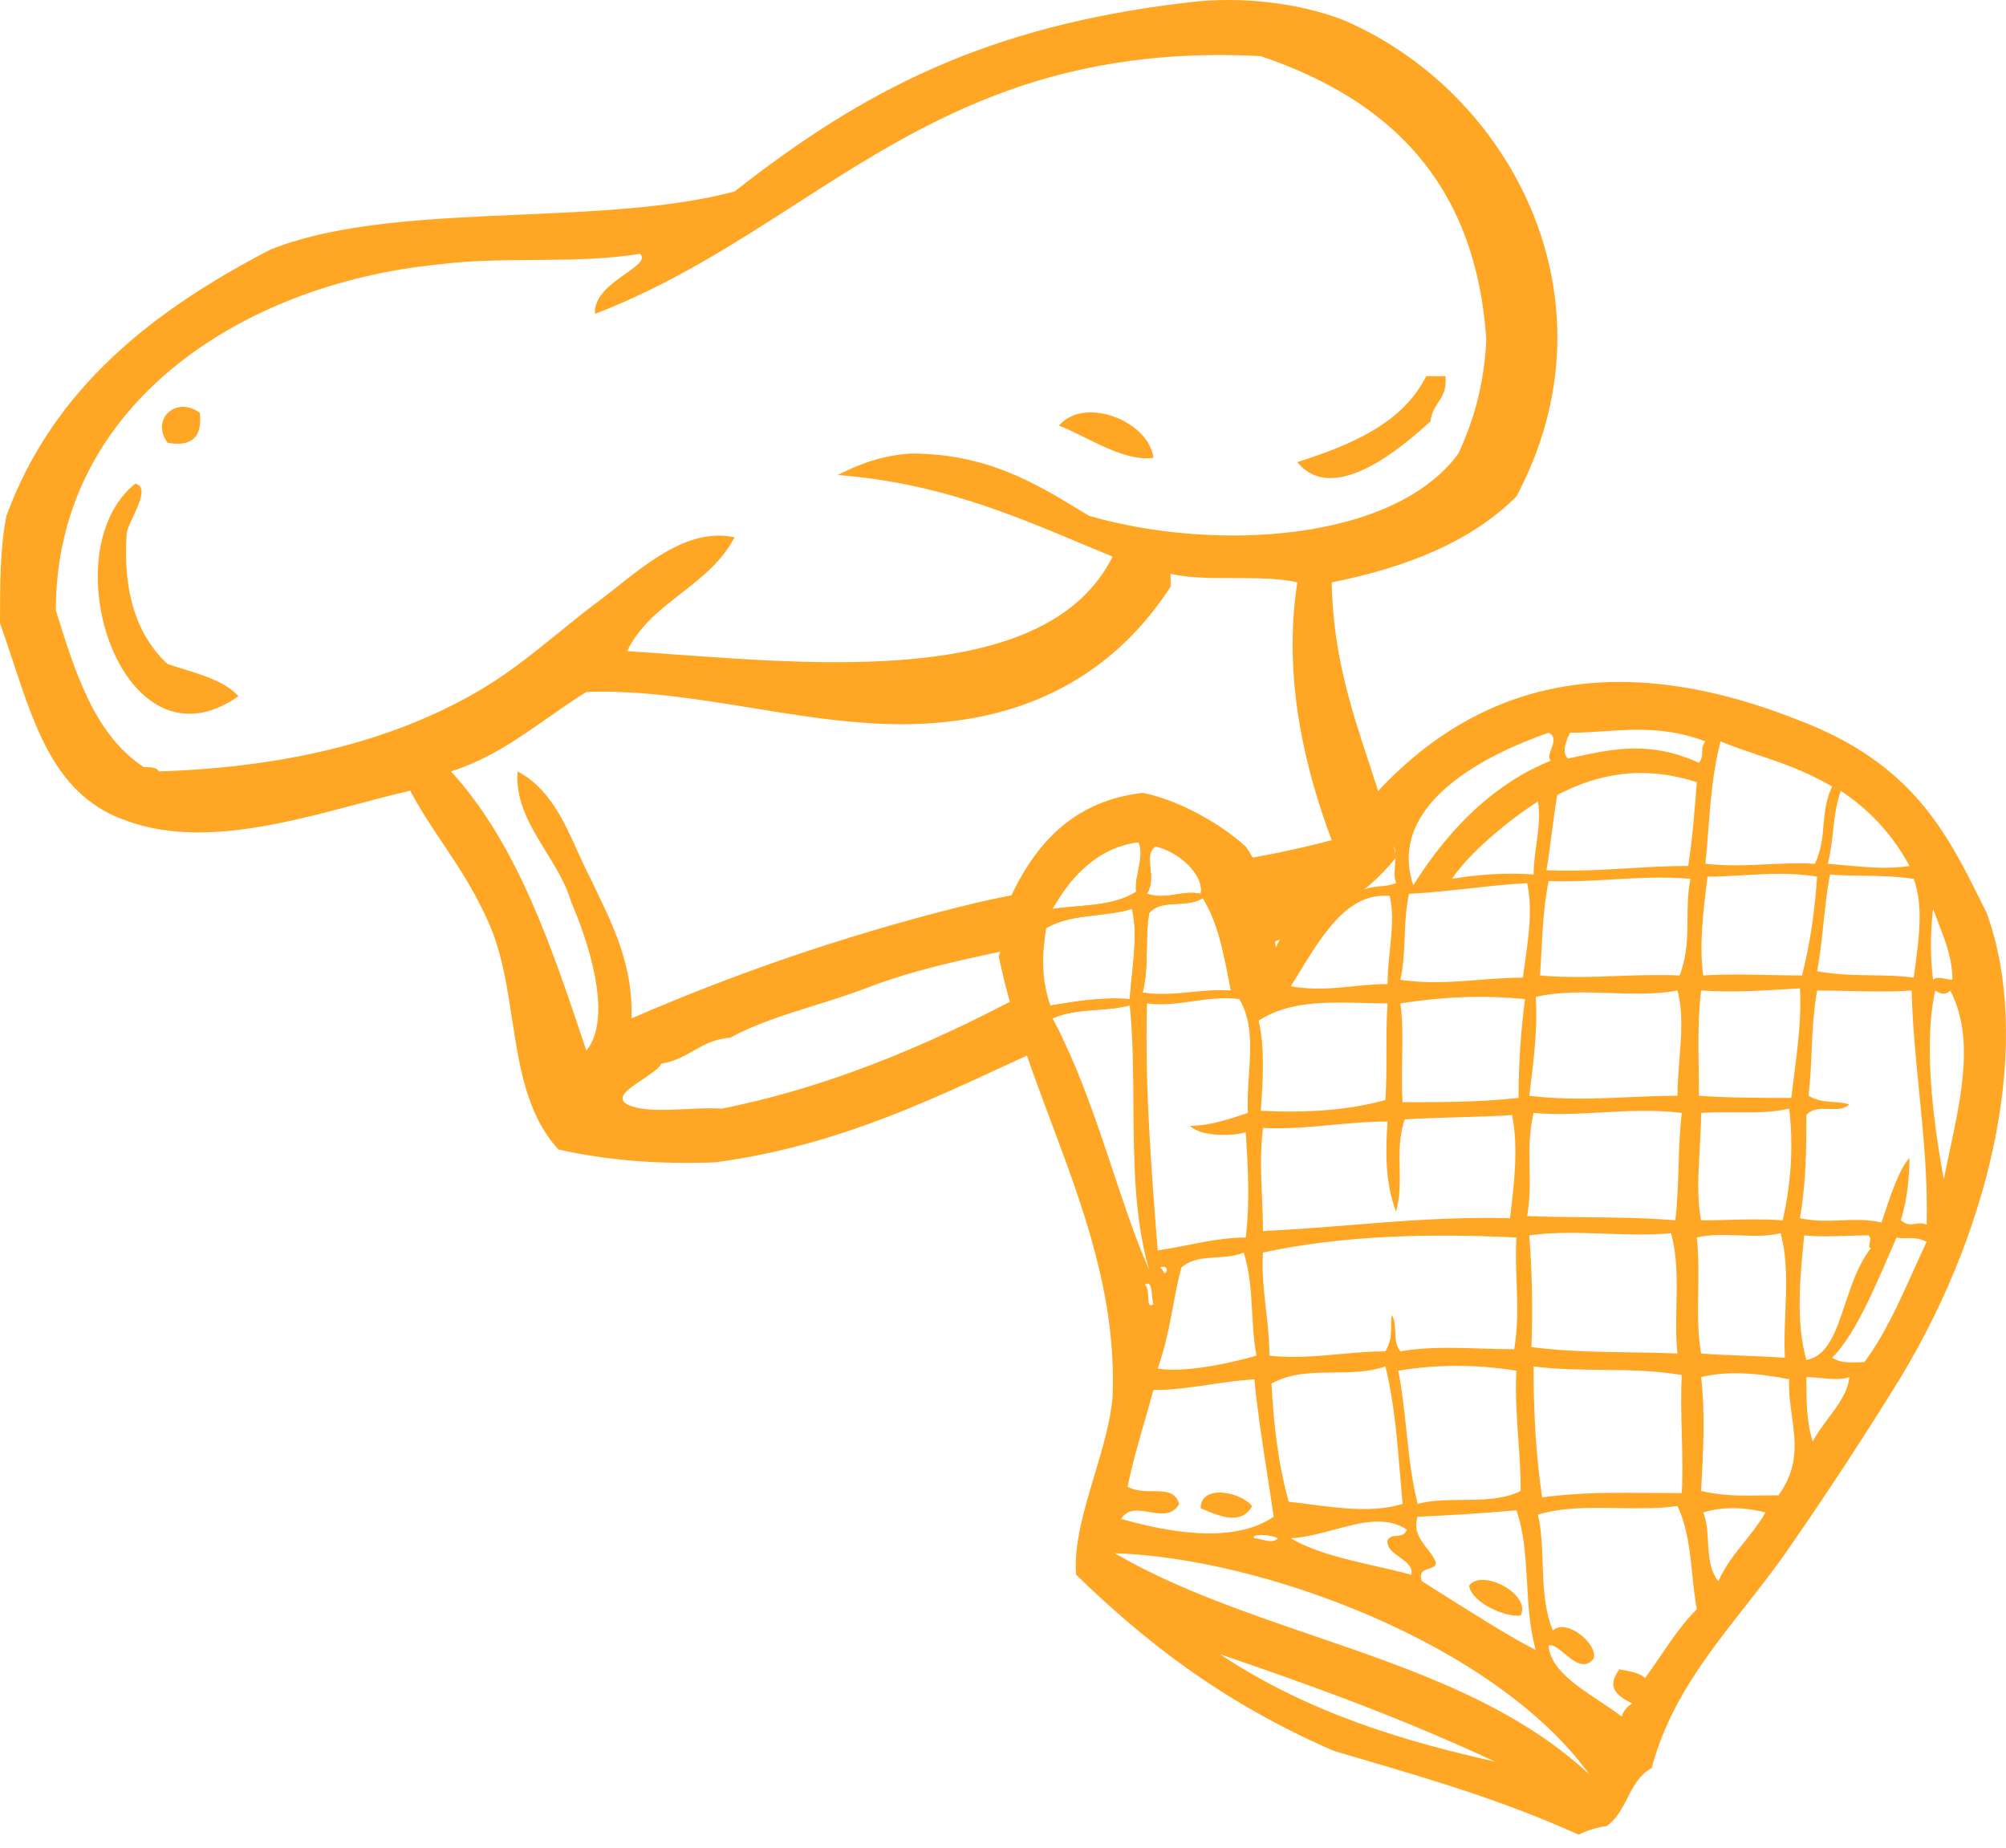 <?xml version="1.0" encoding="UTF-8"?> <svg xmlns="http://www.w3.org/2000/svg" width="152" height="140" viewBox="0 0 152 140" fill="none"><path fill-rule="evenodd" clip-rule="evenodd" d="M9.602 62.193C14.941 64.147 21.322 62.453 26.994 60.948C28.411 60.572 29.784 60.208 31.085 59.915C31.795 61.27 32.632 62.522 33.496 63.814L33.496 63.814L33.496 63.814C34.812 65.782 36.189 67.841 37.27 70.493C38.087 72.569 38.443 74.887 38.797 77.195C39.36 80.859 39.918 84.498 42.315 87.094C45.895 87.908 49.801 88.233 54.196 88.07C62.828 86.911 69.522 83.813 76.217 80.716C77.654 80.051 79.091 79.386 80.547 78.74C80.292 78.206 80.025 77.681 79.747 77.166C80.794 76.69 81.953 76.604 83.125 76.517C83.678 76.476 84.235 76.434 84.784 76.351C85.522 75.97 86.28 75.61 87.053 75.265C86.898 75.251 86.742 75.234 86.583 75.213C86.855 74.126 86.874 73.039 86.894 71.924V71.924C86.906 71.291 86.917 70.649 86.975 69.993C86.644 70.19 86.311 70.388 85.976 70.587C86.005 71.625 85.893 72.699 85.778 73.809L85.778 73.81C85.714 74.429 85.649 75.06 85.606 75.701C83.49 75.539 81.538 75.864 79.585 76.19L79.585 76.19C79.385 75.64 79.246 75.075 79.159 74.494C71.916 78.46 63.776 82.183 54.684 84.002C53.872 83.944 52.937 83.989 51.996 84.034C50.294 84.117 48.571 84.2 47.523 83.676C46.609 83.169 47.658 82.472 48.695 81.782C49.321 81.365 49.943 80.951 50.127 80.584C51.117 80.431 51.823 80.029 52.526 79.628L52.526 79.628C53.326 79.172 54.123 78.718 55.335 78.631C57.197 77.596 59.455 76.89 61.731 76.179L61.731 76.179L61.731 76.179L61.731 76.178C63.034 75.771 64.344 75.362 65.588 74.888C69.442 73.384 73.948 72.477 78.446 71.572L78.446 71.572L79.119 71.436C79.154 71.073 79.201 70.704 79.259 70.331C80.431 69.647 81.778 69.491 83.126 69.335C84.024 69.231 84.923 69.126 85.769 68.866C85.85 69.217 85.904 69.573 85.937 69.933C86.298 69.841 86.655 69.746 87.01 69.649C87.027 69.498 87.047 69.345 87.071 69.192C87.605 68.568 88.382 68.529 89.19 68.489C89.859 68.456 90.55 68.421 91.14 68.052C92.058 69.545 92.491 71.2 92.838 72.903C97.828 70.929 102.712 68.849 105.787 64.96C105.258 62.431 104.495 60.114 103.728 57.788C102.374 53.676 101.009 49.533 100.905 44.128C106.601 42.989 111.483 41.036 114.901 37.618C122.876 22.645 114.413 6.858 101.718 1.488C98.301 0.186 93.906 -0.303 90 0.186C74.702 1.976 65.425 6.858 55.66 14.508C50.926 15.765 45.182 16.014 39.439 16.263C32.547 16.561 25.655 16.86 20.506 18.902C11.718 23.459 4.069 29.318 0.488 39.083C0 41.524 0 44.291 0 47.22C0.354 48.205 0.68 49.194 1.002 50.17C2.754 55.482 4.377 60.406 9.602 62.193ZM81.977 41.206L81.977 41.206L81.977 41.207C82.751 41.531 83.525 41.855 84.304 42.175C79.567 51.65 63.518 50.486 51.102 49.586C49.868 49.496 48.67 49.41 47.523 49.336C48.43 47.438 50.007 46.21 51.596 44.972C53.141 43.769 54.697 42.556 55.66 40.71C52.388 39.999 49.365 42.397 46.808 44.425L46.808 44.425L46.808 44.425C46.439 44.717 46.081 45.001 45.733 45.267C44.546 46.142 43.407 47.065 42.288 47.971L42.288 47.971C40.492 49.425 38.749 50.837 36.944 51.94C30.434 55.955 22.134 58.124 12.043 58.45C11.881 58.124 11.393 58.124 10.904 58.124H10.904C7.161 55.683 5.696 50.964 4.231 46.244L4.231 46.244C4.231 30.62 18.391 21.506 33.201 20.041C35.499 19.735 37.941 19.717 40.392 19.699C43.148 19.678 45.915 19.658 48.499 19.227C48.935 19.663 48.268 20.132 47.411 20.734C46.348 21.481 44.992 22.433 45.082 23.784C50.754 21.603 55.512 18.544 60.263 15.489C69.689 9.43 79.086 3.389 95.534 4.254C105.136 7.509 111.809 13.694 112.623 25.737C112.46 29.155 111.646 31.922 110.507 34.363C105.624 41.036 92.116 41.849 82.514 39.083C82.362 38.99 82.209 38.897 82.056 38.804C78.462 36.609 74.782 34.363 69.006 34.363C66.727 34.526 65.1 35.177 63.472 35.991C70.897 36.562 76.442 38.886 81.977 41.206ZM93.499 43.803C91.791 43.803 90.082 43.803 88.698 43.477V44.453C85.118 49.987 79.585 53.893 71.61 54.707C66.785 55.233 61.867 54.436 56.955 53.639C52.754 52.958 48.558 52.278 44.431 52.428C43.409 53.061 42.445 53.737 41.487 54.409L41.487 54.409C39.242 55.985 37.029 57.537 34.177 58.45C39.223 63.983 41.827 71.795 44.431 79.607C46.546 77.003 44.431 70.982 43.291 68.378C42.905 67.026 42.137 65.776 41.37 64.528C40.197 62.619 39.026 60.713 39.223 58.45C41.597 59.699 42.724 62.196 43.782 64.54L43.782 64.54L43.782 64.54L43.782 64.54L43.782 64.54L43.782 64.541L43.782 64.541C44.102 65.25 44.416 65.945 44.756 66.587C44.892 66.874 45.03 67.161 45.169 67.451C46.536 70.291 47.996 73.326 47.848 77.166C55.335 73.911 63.635 70.982 72.749 68.703C75.395 68.03 78.141 67.527 80.931 67.09C80.516 67.618 80.122 68.211 79.747 68.866C80.354 68.779 80.962 68.727 81.559 68.676C83.205 68.535 84.781 68.4 86.094 67.564C86.041 67.19 86.093 66.764 86.169 66.325L86.306 66.306L86.306 66.306L86.306 66.306L87.213 66.179C87.244 66.694 87.216 67.234 86.908 67.727C87.781 67.988 88.466 67.876 89.14 67.766C89.723 67.67 90.297 67.576 90.977 67.727C91.121 67.078 90.786 66.366 90.228 65.745C93.85 65.206 97.448 64.584 100.905 63.658C98.952 58.45 97.161 51.452 98.301 44.128C96.917 43.803 95.208 43.803 93.499 43.803Z" fill="#FFA724"></path><path d="M98.301 35.014C102.369 33.712 106.275 32.085 108.066 28.504H109.53C109.693 30.294 108.554 30.457 108.391 31.922C106.438 33.712 101.067 38.432 98.301 35.014Z" fill="#FFA724"></path><path d="M12.694 33.549C14.539 33.875 15.353 33.115 15.136 31.271C13.345 29.969 11.393 31.759 12.694 33.549Z" fill="#FFA724"></path><path d="M80.236 32.247C82.351 33.061 85.118 35.014 87.397 34.689C87.071 31.922 82.189 29.969 80.236 32.247Z" fill="#FFA724"></path><path d="M12.694 50.313C14.648 50.964 16.926 51.452 18.065 52.754C9.277 58.938 3.743 41.85 10.253 36.642C11.555 36.967 9.765 39.408 9.602 40.385C9.277 44.942 10.416 48.197 12.694 50.313Z" fill="#FFA724"></path><path fill-rule="evenodd" clip-rule="evenodd" d="M150.543 69.191C153.961 78.631 151.194 92.465 144.033 104.345C141.429 108.577 138.662 112.808 135.733 117.04C134.644 118.649 133.445 120.176 132.249 121.7C129.33 125.417 126.424 129.118 125.154 133.966C124.212 134.48 123.766 135.354 123.317 136.234C122.913 137.025 122.507 137.82 121.737 138.36C120.977 138.468 120.272 138.685 119.621 139.011C113.913 136.442 108.58 134.875 103.294 133.321C102.551 133.102 101.809 132.884 101.067 132.664C92.442 128.92 86.583 124.201 81.537 119.318C81.355 117.034 82.147 114.39 82.934 111.762C83.549 109.709 84.161 107.666 84.304 105.81C84.606 98.261 82.107 91.584 79.617 84.93C78.081 80.826 76.548 76.731 75.678 72.446C76.045 71.47 76.136 70.493 76.228 69.517C76.258 69.191 76.289 68.866 76.329 68.54C78.771 62.844 82.351 60.566 86.583 60.077C89.187 60.566 92.442 62.356 94.395 64.146C95.998 66.391 96.338 69.11 96.659 71.68V71.68L96.673 71.795C105.624 52.916 118.97 47.709 136.221 54.544C144.884 57.792 147.518 63.1 150.134 68.369C150.27 68.643 150.406 68.918 150.543 69.191ZM138.174 62.519C138.256 61.583 138.337 60.647 138.825 59.589C136.796 58.415 134.978 57.8 133.185 57.195C132.246 56.878 131.314 56.563 130.362 56.172C129.78 58.502 129.614 60.665 129.448 62.841C129.382 63.704 129.315 64.57 129.223 65.448C130.855 65.63 132.387 65.558 133.902 65.488C135.105 65.432 136.298 65.376 137.523 65.448C138.011 64.39 138.093 63.455 138.174 62.519ZM139.476 59.915C141.917 61.542 143.545 63.495 144.684 65.611C143.129 65.87 141.471 65.717 139.792 65.561C139.362 65.521 138.931 65.481 138.5 65.448C138.715 64.586 138.804 63.787 138.892 62.996L138.892 62.996L138.892 62.995L138.892 62.995C139.003 61.995 139.113 61.005 139.476 59.915ZM128.979 56.985C128.979 56.741 128.979 56.497 129.223 56.172C126.337 55.089 123.896 55.251 121.504 55.409C120.659 55.465 119.82 55.52 118.97 55.52C118.644 56.172 118.319 56.985 118.807 57.474C119.01 57.431 119.212 57.387 119.414 57.344L119.414 57.344C122.288 56.727 125.085 56.126 128.735 57.799C128.979 57.474 128.979 57.229 128.979 56.985ZM145.01 66.587C145.73 68.605 145.43 70.878 145.126 73.18C145.086 73.478 145.047 73.776 145.01 74.074C143.923 73.929 142.869 73.913 141.804 73.897C140.476 73.877 139.131 73.857 137.686 73.586C137.93 72.284 138.052 71.104 138.174 69.924C138.296 68.744 138.418 67.564 138.662 66.262C139.51 66.327 140.332 66.34 141.159 66.353C142.395 66.373 143.644 66.392 145.01 66.587ZM123.394 65.789C124.899 65.7 126.395 65.611 127.921 65.611C128.247 63.495 128.409 61.38 128.572 59.264L128.572 59.264C124.503 57.962 121.086 58.613 117.993 60.24C117.831 61.217 117.709 62.152 117.586 63.088L117.586 63.088C117.464 64.024 117.342 64.96 117.18 65.936C119.327 66.03 121.368 65.909 123.394 65.789ZM146.474 68.866C146.601 69.213 146.733 69.554 146.864 69.892C147.41 71.299 147.939 72.662 147.939 74.237C147.776 74.237 147.596 74.201 147.415 74.164C147.053 74.092 146.691 74.02 146.474 74.237C146.257 72.501 146.257 70.71 146.474 68.866ZM117.342 55.52C113.111 56.985 104.973 60.728 107.089 67.076C110.019 62.41 113.491 59.264 117.505 57.636C117.294 57.425 117.417 57.093 117.547 56.744C117.716 56.285 117.897 55.798 117.342 55.52ZM137.686 66.425C137.523 68.866 137.198 71.307 136.547 73.911C135.739 73.911 134.914 73.893 134.083 73.875H134.083H134.083H134.083H134.082H134.082H134.082H134.082H134.082H134.082H134.082H134.082H134.082H134.082H134.082H134.082H134.082H134.082H134.082C132.4 73.839 130.694 73.802 129.06 73.911C128.735 71.633 129.06 69.029 129.386 66.425C130.308 66.425 131.212 66.37 132.116 66.316C133.925 66.208 135.733 66.099 137.686 66.425ZM116.411 64.01C116.568 62.857 116.724 61.705 116.529 60.728C114.25 62.193 111.321 64.635 110.019 66.587C111.972 66.262 114.087 66.099 116.203 66.262C116.203 65.546 116.307 64.778 116.411 64.01ZM122.559 73.951H122.559H122.559C120.616 74.022 118.679 74.092 116.691 73.911C116.734 73.32 116.765 72.717 116.797 72.107C116.887 70.365 116.981 68.558 117.342 66.75C118.963 66.824 120.55 66.731 122.15 66.637C124.083 66.524 126.035 66.409 128.084 66.587C127.883 67.659 127.875 68.648 127.867 69.622C127.856 71.015 127.845 72.379 127.27 73.911C125.678 73.839 124.118 73.895 122.561 73.951H122.561H122.561H122.561H122.561H122.561H122.561H122.561H122.561H122.561H122.561H122.561H122.561H122.56H122.56H122.56H122.56H122.56H122.56H122.56H122.56H122.56H122.56H122.56H122.56H122.56H122.56H122.56H122.56H122.56H122.56H122.56H122.56H122.56H122.559H122.559H122.559H122.559H122.559ZM145.124 92.732C145.373 92.691 145.634 92.649 145.986 92.79C146.079 89.361 145.749 86.038 145.418 82.7V82.7V82.7V82.7V82.7V82.7V82.7V82.7V82.699V82.699V82.699V82.699L145.418 82.699C145.168 80.175 144.917 77.643 144.847 75.05C143.334 75.159 141.749 75.123 140.139 75.087C139.326 75.069 138.506 75.05 137.686 75.05C137.406 76.637 137.34 78.116 137.273 79.611C137.224 80.723 137.174 81.844 137.035 83.025C137.722 83.418 138.29 83.455 138.883 83.494C139.273 83.52 139.675 83.547 140.127 83.676C139.738 84.065 139.164 84.045 138.581 84.025C137.944 84.003 137.297 83.98 136.872 84.49C136.872 86.931 136.872 89.535 136.384 92.302C137.526 92.547 138.546 92.505 139.546 92.464C140.54 92.424 141.514 92.384 142.568 92.627C142.607 92.511 142.648 92.387 142.691 92.258L142.691 92.258L142.691 92.258C143.186 90.76 143.935 88.494 144.684 87.745C144.684 89.21 144.521 90.837 144.033 92.465C144.494 92.834 144.799 92.784 145.124 92.732ZM136.384 74.888C136.516 77 136.22 79.326 135.929 81.605L135.929 81.605L135.929 81.605L135.929 81.605L135.929 81.606L135.929 81.606C135.862 82.137 135.794 82.665 135.733 83.188C133.454 83.188 131.013 83.188 128.735 83.025C128.735 82.326 128.724 81.648 128.714 80.98V80.98V80.98V80.98V80.979V80.979V80.979V80.978V80.978V80.978V80.978V80.978V80.977V80.977V80.977V80.977V80.976V80.976V80.976V80.975V80.975V80.975V80.975V80.974V80.974V80.974V80.974V80.973V80.973V80.973V80.973V80.972V80.972V80.972V80.972V80.971V80.971V80.971C128.684 78.998 128.655 77.115 128.898 75.05C131.356 75.204 133.524 75.068 135.95 74.915L136.384 74.888ZM115.539 73.006C115.836 70.924 116.132 68.859 115.715 66.913C114.289 66.992 112.863 67.148 111.419 67.307C109.895 67.474 108.351 67.643 106.764 67.727C106.519 68.866 106.479 69.924 106.438 70.982C106.397 72.04 106.357 73.097 106.113 74.237C108.186 74.548 110.127 74.396 112.063 74.246C113.166 74.16 114.267 74.074 115.389 74.074C115.437 73.72 115.487 73.365 115.538 73.011L115.538 73.011L115.538 73.011L115.538 73.011L115.538 73.011L115.538 73.011L115.538 73.011L115.538 73.01L115.538 73.01L115.538 73.01L115.538 73.01L115.538 73.01L115.538 73.01L115.538 73.01L115.538 73.009L115.538 73.009L115.538 73.009L115.538 73.009L115.538 73.009L115.538 73.009L115.538 73.009L115.538 73.008L115.538 73.008L115.538 73.008L115.538 73.008L115.538 73.008L115.538 73.008L115.538 73.008L115.538 73.007L115.538 73.007L115.538 73.007L115.538 73.007L115.538 73.007L115.539 73.007L115.539 73.007L115.539 73.007L115.539 73.006ZM123.4 83.134L123.4 83.134C120.941 83.242 118.482 83.351 115.878 83.025L115.917 82.713C116.228 80.225 116.522 77.882 116.366 75.539C118.157 75.112 120.082 75.177 122.001 75.242C123.743 75.301 125.481 75.36 127.107 75.05C127.543 76.683 127.396 78.535 127.25 80.361V80.362C127.179 81.265 127.107 82.163 127.107 83.025C125.86 83.025 124.63 83.079 123.4 83.134ZM105.311 72.013C105.461 70.553 105.607 69.124 105.299 67.889C102.168 67.591 100.266 70.708 98.342 73.861C98.166 74.149 97.99 74.438 97.812 74.725C99.472 75.036 100.999 74.885 102.52 74.734L102.52 74.734C103.386 74.648 104.25 74.562 105.136 74.562C105.136 73.724 105.224 72.863 105.311 72.013ZM135.57 84.002C135.896 86.768 135.733 89.535 135.082 92.465C133.678 92.357 132.345 92.392 130.989 92.428C130.302 92.446 129.609 92.465 128.898 92.465C128.573 90.843 128.68 89.005 128.788 87.143C128.843 86.202 128.898 85.255 128.898 84.327C129.753 84.266 130.608 84.274 131.455 84.281H131.455C132.864 84.294 134.249 84.307 135.57 84.002ZM106.275 83.513C109.205 83.513 112.134 83.513 115.064 83.188C115.064 80.692 115.227 78.197 115.552 75.701C112.297 75.376 109.205 75.539 106.113 76.027C106.298 77.418 106.272 78.809 106.246 80.231C106.226 81.304 106.205 82.394 106.275 83.513ZM90.977 67.727C90.297 67.576 89.723 67.67 89.14 67.766C88.466 67.876 87.781 67.988 86.908 67.727C87.305 67.092 87.237 66.381 87.177 65.743C87.114 65.071 87.058 64.48 87.559 64.146C89.187 64.472 91.302 66.262 90.977 67.727ZM127.189 88.396C127.229 87.053 127.27 85.71 127.433 84.327C125.344 84.066 123.348 84.177 121.371 84.287H121.371C119.651 84.383 117.944 84.479 116.203 84.327C115.856 85.802 115.879 87.138 115.902 88.484C115.922 89.662 115.943 90.847 115.715 92.139C117.212 92.204 118.709 92.217 120.207 92.23C122.453 92.25 124.699 92.269 126.945 92.465C127.107 91.081 127.148 89.739 127.189 88.396V88.396ZM86.257 63.821C86.536 64.379 86.39 65.149 86.244 65.92L86.244 65.92C86.134 66.498 86.025 67.076 86.094 67.564C84.781 68.4 83.205 68.535 81.559 68.676C80.962 68.727 80.354 68.779 79.747 68.866C81.483 65.828 83.653 64.146 86.257 63.821ZM144.978 96.293L144.978 96.293C145.312 95.551 145.645 94.813 145.986 94.092C145.373 93.786 144.889 93.8 144.452 93.812C144.192 93.82 143.95 93.827 143.708 93.767C143.508 94.216 143.301 94.695 143.086 95.192C141.899 97.939 140.479 101.227 138.825 102.881C139.476 103.271 140.127 103.245 140.778 103.219C140.941 103.213 141.104 103.206 141.267 103.206C142.764 101.209 143.879 98.734 144.978 96.293ZM93.255 75.05C92.225 74.977 91.261 75.07 90.288 75.163C89.111 75.277 87.92 75.391 86.583 75.213C86.855 74.126 86.874 73.039 86.894 71.924C86.91 71.035 86.927 70.129 87.071 69.191C87.605 68.568 88.382 68.529 89.19 68.489C89.859 68.456 90.55 68.421 91.14 68.052C92.265 69.881 92.661 71.954 93.063 74.059L93.063 74.059C93.126 74.389 93.189 74.72 93.255 75.05ZM141.67 94.166C141.712 93.98 141.759 93.77 141.592 93.604C141.049 93.604 140.507 93.622 139.964 93.64C138.879 93.676 137.795 93.712 136.71 93.604C136.384 96.859 136.059 100.114 136.872 103.043C138.493 102.757 139.108 100.908 139.798 98.837C140.286 97.371 140.811 95.794 141.755 94.58C141.596 94.501 141.631 94.344 141.67 94.166ZM104.973 83.351C102.044 84.164 98.789 84.327 95.534 84.164C95.697 81.886 95.859 79.445 95.371 77.329C97.649 75.855 100.479 75.925 103.316 75.996C103.924 76.012 104.533 76.027 105.136 76.027C105.055 77.329 105.055 78.549 105.055 79.75C105.055 80.95 105.055 82.13 104.973 83.351ZM132.071 102.718C133.129 102.759 134.187 102.799 135.245 102.881C135.187 101.778 135.232 100.634 135.278 99.486C135.36 97.413 135.443 95.326 134.919 93.441C133.943 93.685 132.844 93.644 131.746 93.604C130.647 93.563 129.549 93.522 128.572 93.767C128.72 95.1 128.7 96.466 128.68 97.821V97.821C128.655 99.443 128.631 101.047 128.898 102.555C129.955 102.636 131.013 102.677 132.071 102.718L132.071 102.718ZM85.769 68.866C86.129 70.425 85.958 72.073 85.778 73.809L85.778 73.809C85.714 74.429 85.649 75.059 85.606 75.701C83.491 75.539 81.538 75.864 79.585 76.19L79.585 76.19C78.933 74.399 78.933 72.446 79.259 70.331C80.431 69.647 81.778 69.491 83.126 69.335C84.024 69.231 84.923 69.126 85.769 68.866ZM106.055 88.494C106.075 89.573 106.096 90.657 105.787 91.814C104.973 89.698 104.973 87.419 105.136 84.978C103.682 84.978 102.293 85.108 100.911 85.237C99.199 85.397 97.498 85.556 95.697 85.466C95.48 87.311 95.552 89.011 95.624 90.71C95.66 91.561 95.697 92.41 95.697 93.278C98.06 93.163 100.26 92.987 102.412 92.814C106.337 92.499 110.103 92.197 114.413 92.302C114.738 89.698 115.064 86.931 114.576 84.49C113.254 84.572 111.891 84.613 110.508 84.654H110.508C109.164 84.695 107.801 84.735 106.438 84.815C106.01 86.1 106.032 87.294 106.055 88.494ZM90.163 85.304C90.977 86.117 93.255 86.117 94.395 85.792V85.792C94.557 88.396 94.72 91 94.395 93.767C92.899 93.767 91.474 94.047 90.026 94.332C89.269 94.481 88.505 94.631 87.722 94.743C87.234 88.559 86.745 82.374 86.908 76.027C88.129 76.19 89.268 76.027 90.407 75.864C91.546 75.701 92.686 75.539 93.906 75.701C94.904 77.364 94.769 79.404 94.633 81.462C94.569 82.426 94.505 83.393 94.557 84.327C93.093 84.815 91.628 85.304 90.163 85.304ZM123.415 102.465H123.415C124.636 102.483 125.863 102.501 127.107 102.555C126.977 101.385 127.003 100.163 127.029 98.93C127.068 97.077 127.108 95.2 126.619 93.441C124.963 93.592 123.272 93.533 121.594 93.475C119.645 93.408 117.714 93.341 115.878 93.604C116.095 96.425 116.149 99.246 116.04 102.067C118.539 102.393 120.965 102.429 123.415 102.465ZM140.127 104.345C140.025 105.473 139.276 106.472 138.532 107.464L138.532 107.464L138.532 107.464L138.532 107.464L138.532 107.464L138.532 107.464L138.532 107.464L138.532 107.464L138.532 107.464L138.532 107.464L138.532 107.464L138.532 107.464L138.532 107.464L138.532 107.464L138.532 107.464L138.532 107.465L138.532 107.465L138.532 107.465L138.532 107.465L138.532 107.465C138.096 108.047 137.661 108.626 137.36 109.228C136.872 107.763 136.872 105.973 136.872 104.345V104.345C137.258 104.345 137.644 104.383 138.024 104.419C138.765 104.491 139.482 104.561 140.127 104.345ZM105.407 100.524C105.407 100.24 105.407 99.951 105.462 99.626C105.687 100.002 105.704 100.447 105.722 100.898C105.742 101.422 105.762 101.955 106.113 102.392C108.085 102.044 110.14 102.11 112.22 102.176H112.22C113.057 102.203 113.897 102.23 114.738 102.23C115.031 100.476 114.973 98.839 114.915 97.179C114.875 96.066 114.836 94.942 114.901 93.767C108.228 93.441 101.718 93.604 95.697 94.906C95.607 96.432 95.765 97.81 95.924 99.203C96.054 100.335 96.185 101.477 96.185 102.718C98.046 102.914 99.789 102.756 101.52 102.599H101.52H101.52H101.52H101.52H101.52H101.52H101.52H101.52H101.52H101.52H101.52H101.52H101.52H101.52C102.666 102.496 103.807 102.392 104.973 102.392C105.407 101.633 105.407 101.09 105.407 100.524ZM134.756 113.297C134.363 113.297 133.977 113.303 133.593 113.31C132.069 113.336 130.587 113.361 128.898 112.971C129.06 110.042 129.223 107.112 128.898 104.345C130.851 103.857 133.129 104.02 135.57 104.508C135.519 105.429 135.645 106.335 135.771 107.239C136.045 109.21 136.318 111.177 134.756 113.297ZM125.282 113.121C125.998 113.127 126.715 113.134 127.433 113.134C127.514 111.588 127.473 110.123 127.433 108.658C127.392 107.193 127.351 105.729 127.433 104.183C125.331 103.832 123.323 103.812 121.333 103.792C119.626 103.774 117.932 103.757 116.203 103.532C116.203 106.949 116.366 110.204 116.854 113.459C119.587 113.069 122.424 113.095 125.282 113.121ZM115.227 112.971C113.925 113.622 112.357 113.635 110.797 113.649C109.627 113.659 108.461 113.668 107.415 113.948C106.965 112.147 106.763 110.248 106.563 108.358C106.402 106.832 106.241 105.312 105.95 103.857C108.879 103.369 111.809 103.369 114.901 103.857C114.808 105.62 114.927 107.33 115.046 109.047C115.136 110.342 115.227 111.641 115.227 112.971ZM132.176 116.832C132.728 116.143 133.285 115.448 133.78 114.598C132.044 114.164 130.471 114.164 129.06 114.598C129.334 115.284 129.378 116.056 129.421 116.83C129.48 117.893 129.54 118.959 130.2 119.806C130.751 118.611 131.459 117.727 132.176 116.832ZM95.208 102.718C92.93 103.369 89.675 104.02 87.722 103.694C88.314 102.016 88.607 100.458 88.891 98.947C89.075 97.966 89.256 97.006 89.512 96.045C90.266 95.386 91.237 95.326 92.206 95.267C92.911 95.223 93.615 95.18 94.232 94.906C94.705 96.324 94.793 97.908 94.88 99.465C94.942 100.587 95.004 101.695 95.208 102.718ZM123.201 126.581C123.69 126.673 124.178 126.764 124.666 127.13C125.048 126.605 125.417 126.065 125.783 125.528C126.665 124.235 127.537 122.957 128.572 121.922C128.409 121.054 128.319 120.168 128.228 119.282C128.048 117.51 127.867 115.738 127.107 114.11C125.668 114.316 124.143 114.291 122.616 114.265C120.516 114.231 118.413 114.196 116.529 114.761C116.803 115.929 116.846 117.183 116.89 118.45C116.949 120.188 117.009 121.95 117.668 123.55C118.644 122.573 121.086 124.526 120.76 125.665C120.067 126.556 119.254 125.882 118.54 125.29C118.08 124.909 117.661 124.561 117.342 124.689C117.466 126.414 119.362 127.673 121.194 128.889C121.781 129.279 122.362 129.665 122.876 130.06C123.039 129.571 123.364 129.246 123.69 129.083C122.388 128.432 121.737 127.781 122.713 126.479C122.876 126.52 123.039 126.55 123.201 126.581ZM104.973 103.532C105.63 106.156 105.862 108.993 106.099 111.87C106.155 112.561 106.212 113.254 106.275 113.948C104.136 114.616 101.667 114.296 99.23 113.98L99.23 113.98L99.229 113.98L99.229 113.98L99.229 113.98L99.228 113.98L99.228 113.98L99.228 113.98L99.228 113.98C98.699 113.911 98.172 113.843 97.65 113.785C96.836 110.855 96.51 107.926 96.348 104.834C97.784 104.025 99.419 104.01 101.061 103.994C102.395 103.982 103.733 103.969 104.973 103.532ZM88.373 96.371C88.536 96.045 88.21 95.882 87.885 96.045C88.03 96.118 88.111 96.256 88.17 96.357C88.243 96.482 88.283 96.551 88.373 96.371ZM95.046 104.508C95.269 106.852 95.645 109.273 96.017 111.666C96.188 112.761 96.357 113.851 96.51 114.924C93.418 117.04 88.373 116.063 84.955 115.087C85.433 114.291 86.261 114.429 87.097 114.569C87.969 114.715 88.85 114.862 89.349 113.948C89.063 112.993 88.273 112.99 87.373 112.987C86.738 112.985 86.049 112.982 85.443 112.646C85.769 111.018 86.239 109.391 86.709 107.763C86.944 106.949 87.179 106.136 87.396 105.322C88.877 105.322 90.305 105.111 91.74 104.9L91.74 104.9L91.74 104.9C92.829 104.739 93.922 104.578 95.046 104.508ZM109.412 120.86C111.778 122.355 114.541 124.102 116.366 125.015C115.902 123.39 115.805 121.655 115.709 119.932V119.932C115.604 118.031 115.499 116.144 114.901 114.436C112.406 114.653 109.91 114.816 107.415 114.924C107.068 115.963 107.623 116.675 108.149 117.349C108.364 117.625 108.575 117.895 108.717 118.179C108.945 118.637 108.638 118.737 108.297 118.848C107.911 118.974 107.481 119.115 107.74 119.807C108.259 120.131 108.823 120.487 109.412 120.86ZM106.601 115.901C106.429 116.331 106.12 116.352 105.819 116.372C105.551 116.39 105.29 116.407 105.136 116.714C105.057 117.271 105.56 117.634 106.058 117.992C106.579 118.366 107.093 118.736 106.926 119.318C106.087 119.085 105.182 118.879 104.259 118.669L104.259 118.669C101.96 118.145 99.555 117.597 97.812 116.552C98.899 116.494 100.006 116.196 101.09 115.904C103.092 115.364 105.017 114.845 106.601 115.901ZM99.476 123.916C107.096 126.526 114.739 129.144 120.435 134.454C113.274 124.526 95.534 118.016 84.467 117.691C89.035 120.339 94.25 122.126 99.476 123.916ZM113.274 133.477C106.764 132.013 99.277 129.897 92.442 125.34C99.114 127.618 105.95 130.06 113.274 133.477ZM147.776 75.05C147.451 75.376 147.125 75.376 146.637 75.05C145.661 79.445 146.637 85.792 147.288 89.372C147.434 88.617 147.595 87.858 147.756 87.1C148.668 82.793 149.575 78.51 147.776 75.05ZM105.624 64.146C105.787 64.553 105.746 65.041 105.706 65.53C105.665 66.018 105.624 66.506 105.787 66.913C105.38 67.076 104.973 67.116 104.566 67.157C104.16 67.198 103.753 67.238 103.346 67.401C103.346 66.921 103.913 66.271 104.511 65.584C104.927 65.107 105.358 64.613 105.624 64.146ZM83.125 76.517C81.953 76.604 80.794 76.69 79.747 77.166C81.671 80.725 83.026 84.795 84.317 88.671C85.21 91.354 86.072 93.945 87.071 96.208C85.944 92.313 85.913 88.032 85.883 83.728V83.728C85.865 81.198 85.847 78.66 85.606 76.19C84.795 76.392 83.957 76.455 83.125 76.517ZM86.745 97.347C87.198 97.008 87.257 97.689 87.306 98.246C87.327 98.491 87.347 98.712 87.396 98.812C87.042 99.078 87.025 98.717 87.005 98.28C86.988 97.915 86.968 97.496 86.745 97.347ZM95.577 116.649C96.01 116.761 96.5 116.888 96.836 116.552C96.185 116.226 94.72 116.226 95.046 116.552C95.198 116.552 95.382 116.599 95.577 116.649Z" fill="#FFA724"></path><path fill-rule="evenodd" clip-rule="evenodd" d="M90.977 114.273C92.442 114.924 94.069 115.575 94.883 114.11C93.906 112.971 90.977 112.483 90.977 114.273Z" fill="#FFA724"></path><path fill-rule="evenodd" clip-rule="evenodd" d="M111.321 120.132C111.483 121.434 114.087 122.573 115.227 122.41C116.04 120.783 112.297 118.83 111.321 120.132Z" fill="#FFA724"></path></svg> 